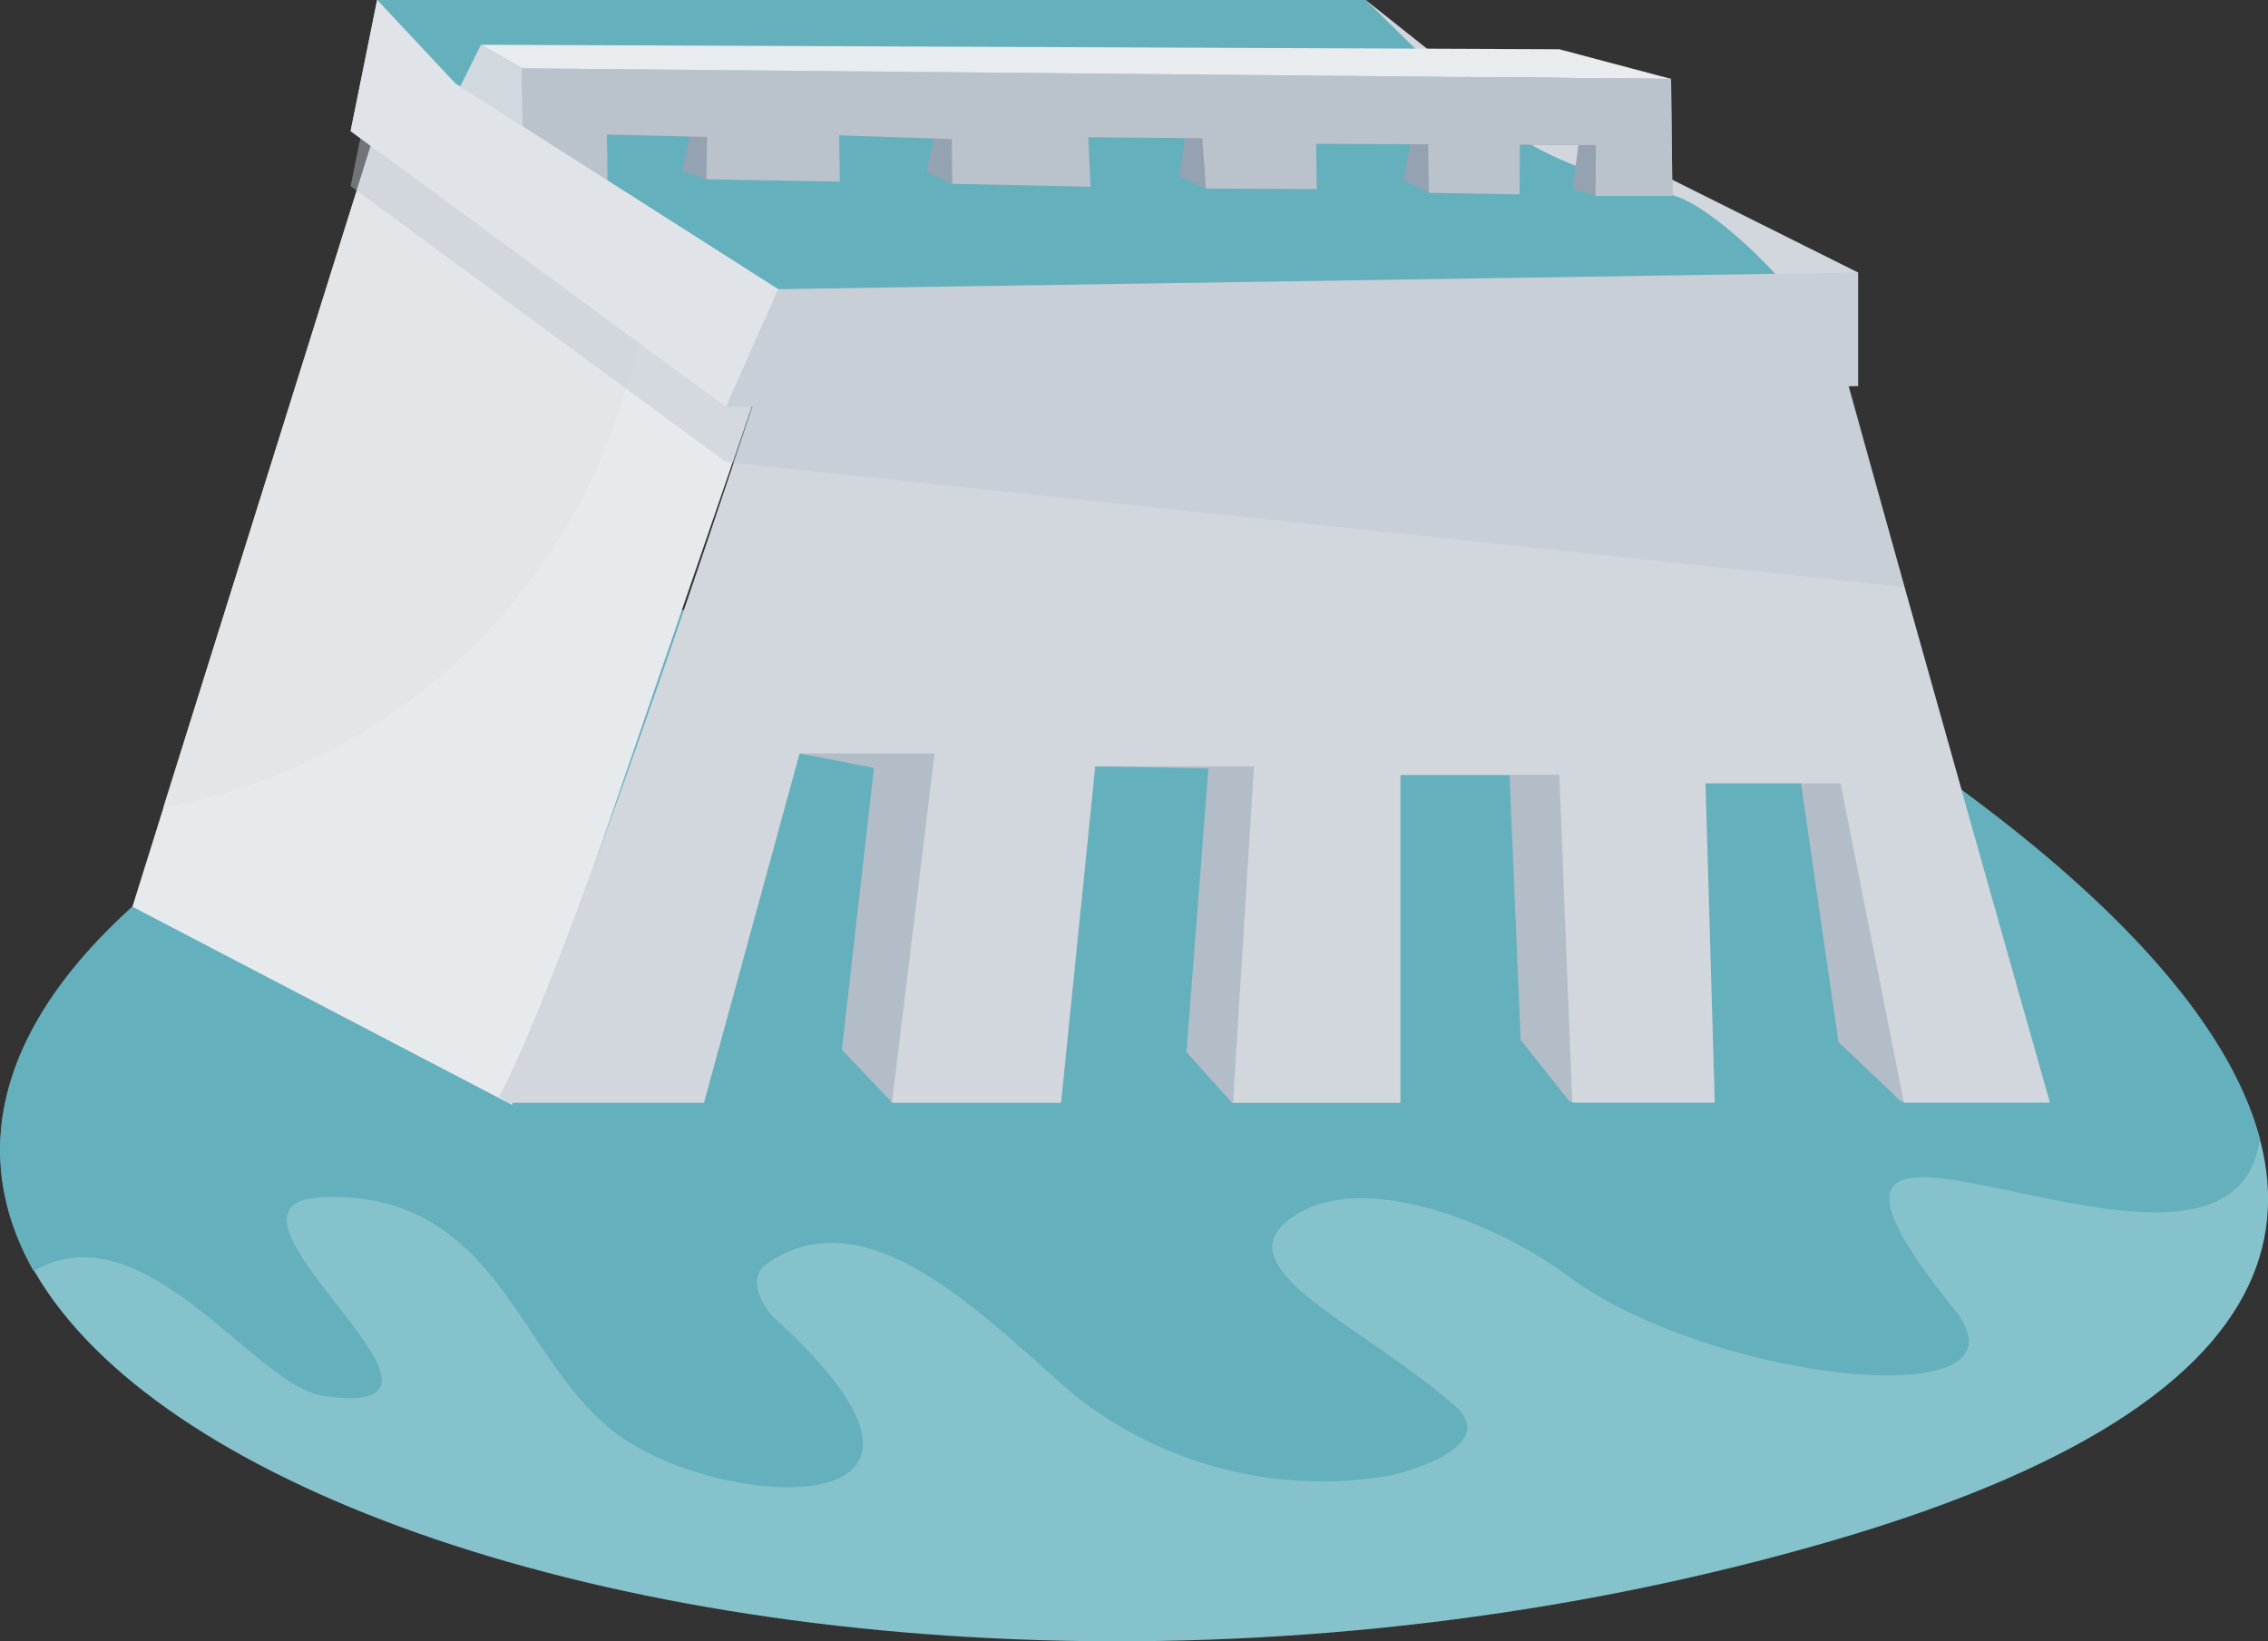 <svg xmlns="http://www.w3.org/2000/svg" viewBox="0 0 85.64 61.98"><rect x="0" y="0" width="85.64" height="61.98" fill="#333333" stroke="none"/><defs><style>.cls-1{isolation:isolate;}.cls-2{fill:#d1d7dd;}.cls-3{fill:#64b0bd;}.cls-4{fill:#86c2cc;}.cls-5{fill:#e7eaed;}.cls-14,.cls-6{fill:#e0e4e8;}.cls-6{opacity:0.75;mix-blend-mode:screen;}.cls-7{fill:#b3bdc7;}.cls-8{fill:#bec6cf;opacity:0.45;mix-blend-mode:multiply;}.cls-9{fill:#95a2b1;}.cls-10{fill:#bac2cc;}.cls-11{fill:#d1d8de;}.cls-12{fill:#e9ecef;}.cls-13{fill:#c8cfd6;}</style></defs><title>Ресурс 14</title><g class="cls-1"><g id="Слой_2" data-name="Слой 2"><g id="Layer_1" data-name="Layer 1"><polygon class="cls-2" points="51.57 0 42.82 5.24 51.57 5.01 70.16 14.58 70.16 10.29 54.98 2.71 51.57 0"/><path class="cls-3" d="M68.32,12c-.69-1.28-3.62-4.22-5.17-4.63-3.85-1-5.79-1.68-8.7-4.54L51.57,0H14.24s2.08,16.33,19.53,15.09h8.34c5.19,0,10.37-.18,15.56-.18,3.51,0,7,.46,10.48.46a12.71,12.71,0,0,0,1.83-.1C69.44,14.16,68.87,13.07,68.32,12Z"/><path class="cls-4" d="M63.77,23.45s45.45,23.12,5.32,34.76S-15,52.47,5,34.24,54.65,20.58,63.77,23.45Z"/><path class="cls-3" d="M12.2,45.21c6.65-.23,7.33,6.12,11.08,8.93,3.9,2.93,14.7,3.59,6-4.33-.37-.33-1.16-1.5-.33-2.08,3.9-2.73,8.4,2.22,11.68,5a15.06,15.06,0,0,0,11.82,3c1.43-.32,4-1.3,2.5-2.63-3.43-3-8.5-5.08-6.42-6.92,2.53-2.23,8,0,10.67,2,5.36,4,17.94,5.4,14.58,1.25C64.58,38,84.29,51,85.33,43c-2.63-10-21.56-19.59-21.56-19.59C54.65,20.58,25,16,5,34.24-.29,39-1.11,43.8,1.27,48c4.18-2.41,8.31,4.32,10.93,4.71C19.2,53.73,6.89,45.4,12.2,45.21Z"/><path class="cls-5" d="M5,34.24l14.33,7.48L29.38,12.46S18.32,7.38,15.07,2.08Z"/><path class="cls-6" d="M24.86,10.09c-3.45-2-7.92-5-9.79-8L6.17,30.48l.13,0A22.34,22.34,0,0,0,23.47,15.21C24,13.56,24.44,11.85,24.86,10.09Z"/><path class="cls-7" d="M26.58,41.64l3.61-13.19L33,29,31.79,39.64l1.9,2h6.38l1.29-12.7,4.27.08-.83,10.71,1.73,1.92h6.32l0-12.38H57l.42,10,1.85,2.33h5.38l-.35-12.06H68l1.42,9.81,2.37,2.25H77.4c-.77-2.7-4.65-16.39-8.07-28.7l-39.95-.49S21.44,36.81,18.86,41.4l.36.24Z"/><path class="cls-2" d="M26.58,41.64l3.61-13.19h5.1L33.68,41.64h6.38l1.29-12.7h6l-.79,12.7h6.32l0-12.38h6l.49,12.38h5.38l-.35-12.06h5.1l2.39,12.06H77.4c-.77-2.7-4.65-16.39-8.07-28.7l-39.95-.49S21.44,36.81,18.86,41.4l.36.24Z"/><polygon class="cls-8" points="29.38 13 14.24 2.08 13.24 7.03 27.41 17.45 71.91 22.17 69.23 12.46 29.38 13"/><polygon class="cls-9" points="19.71 2.58 19.76 6.8 22.94 6.79 22.92 5.08 26.04 5.16 25.76 6.47 26.67 6.77 31.71 6.86 31.69 5.11 35.28 5.24 34.98 6.49 35.96 6.94 41.18 7.05 41.09 5.18 44.74 5.22 44.54 6.66 45.54 7.12 49.72 7.14 49.7 5.43 53.26 5.44 52.99 6.81 53.95 7.28 57.38 7.34 57.39 5.46 59.6 5.48 59.39 7.14 60.25 7.4 63.15 7.4 63.1 2.98 19.71 2.58"/><polygon class="cls-10" points="19.71 2.58 19.76 6.8 22.94 6.79 22.92 5.08 26.7 5.17 26.67 6.77 31.71 6.86 31.69 5.11 35.94 5.25 35.96 6.94 41.18 7.05 41.09 5.18 45.4 5.22 45.54 7.12 49.72 7.14 49.7 5.43 53.93 5.45 53.95 7.28 57.38 7.34 57.39 5.46 60.26 5.48 60.25 7.4 63.15 7.4 63.1 2.98 19.71 2.58"/><polygon class="cls-11" points="16.66 4.71 18.16 1.69 19.71 2.58 19.76 6.8 16.66 4.71"/><polygon class="cls-12" points="18.16 1.69 19.71 2.58 63.1 2.98 58.88 1.86 18.16 1.69"/><polygon class="cls-13" points="70.16 14.58 27.41 15.37 13.24 4.95 14.24 0 17.19 3.15 29.38 10.92 70.16 10.29 70.16 14.58"/><polygon class="cls-14" points="27.41 15.37 13.24 4.95 14.24 0 17.19 3.15 29.38 10.92 27.41 15.37"/></g></g></g></svg>